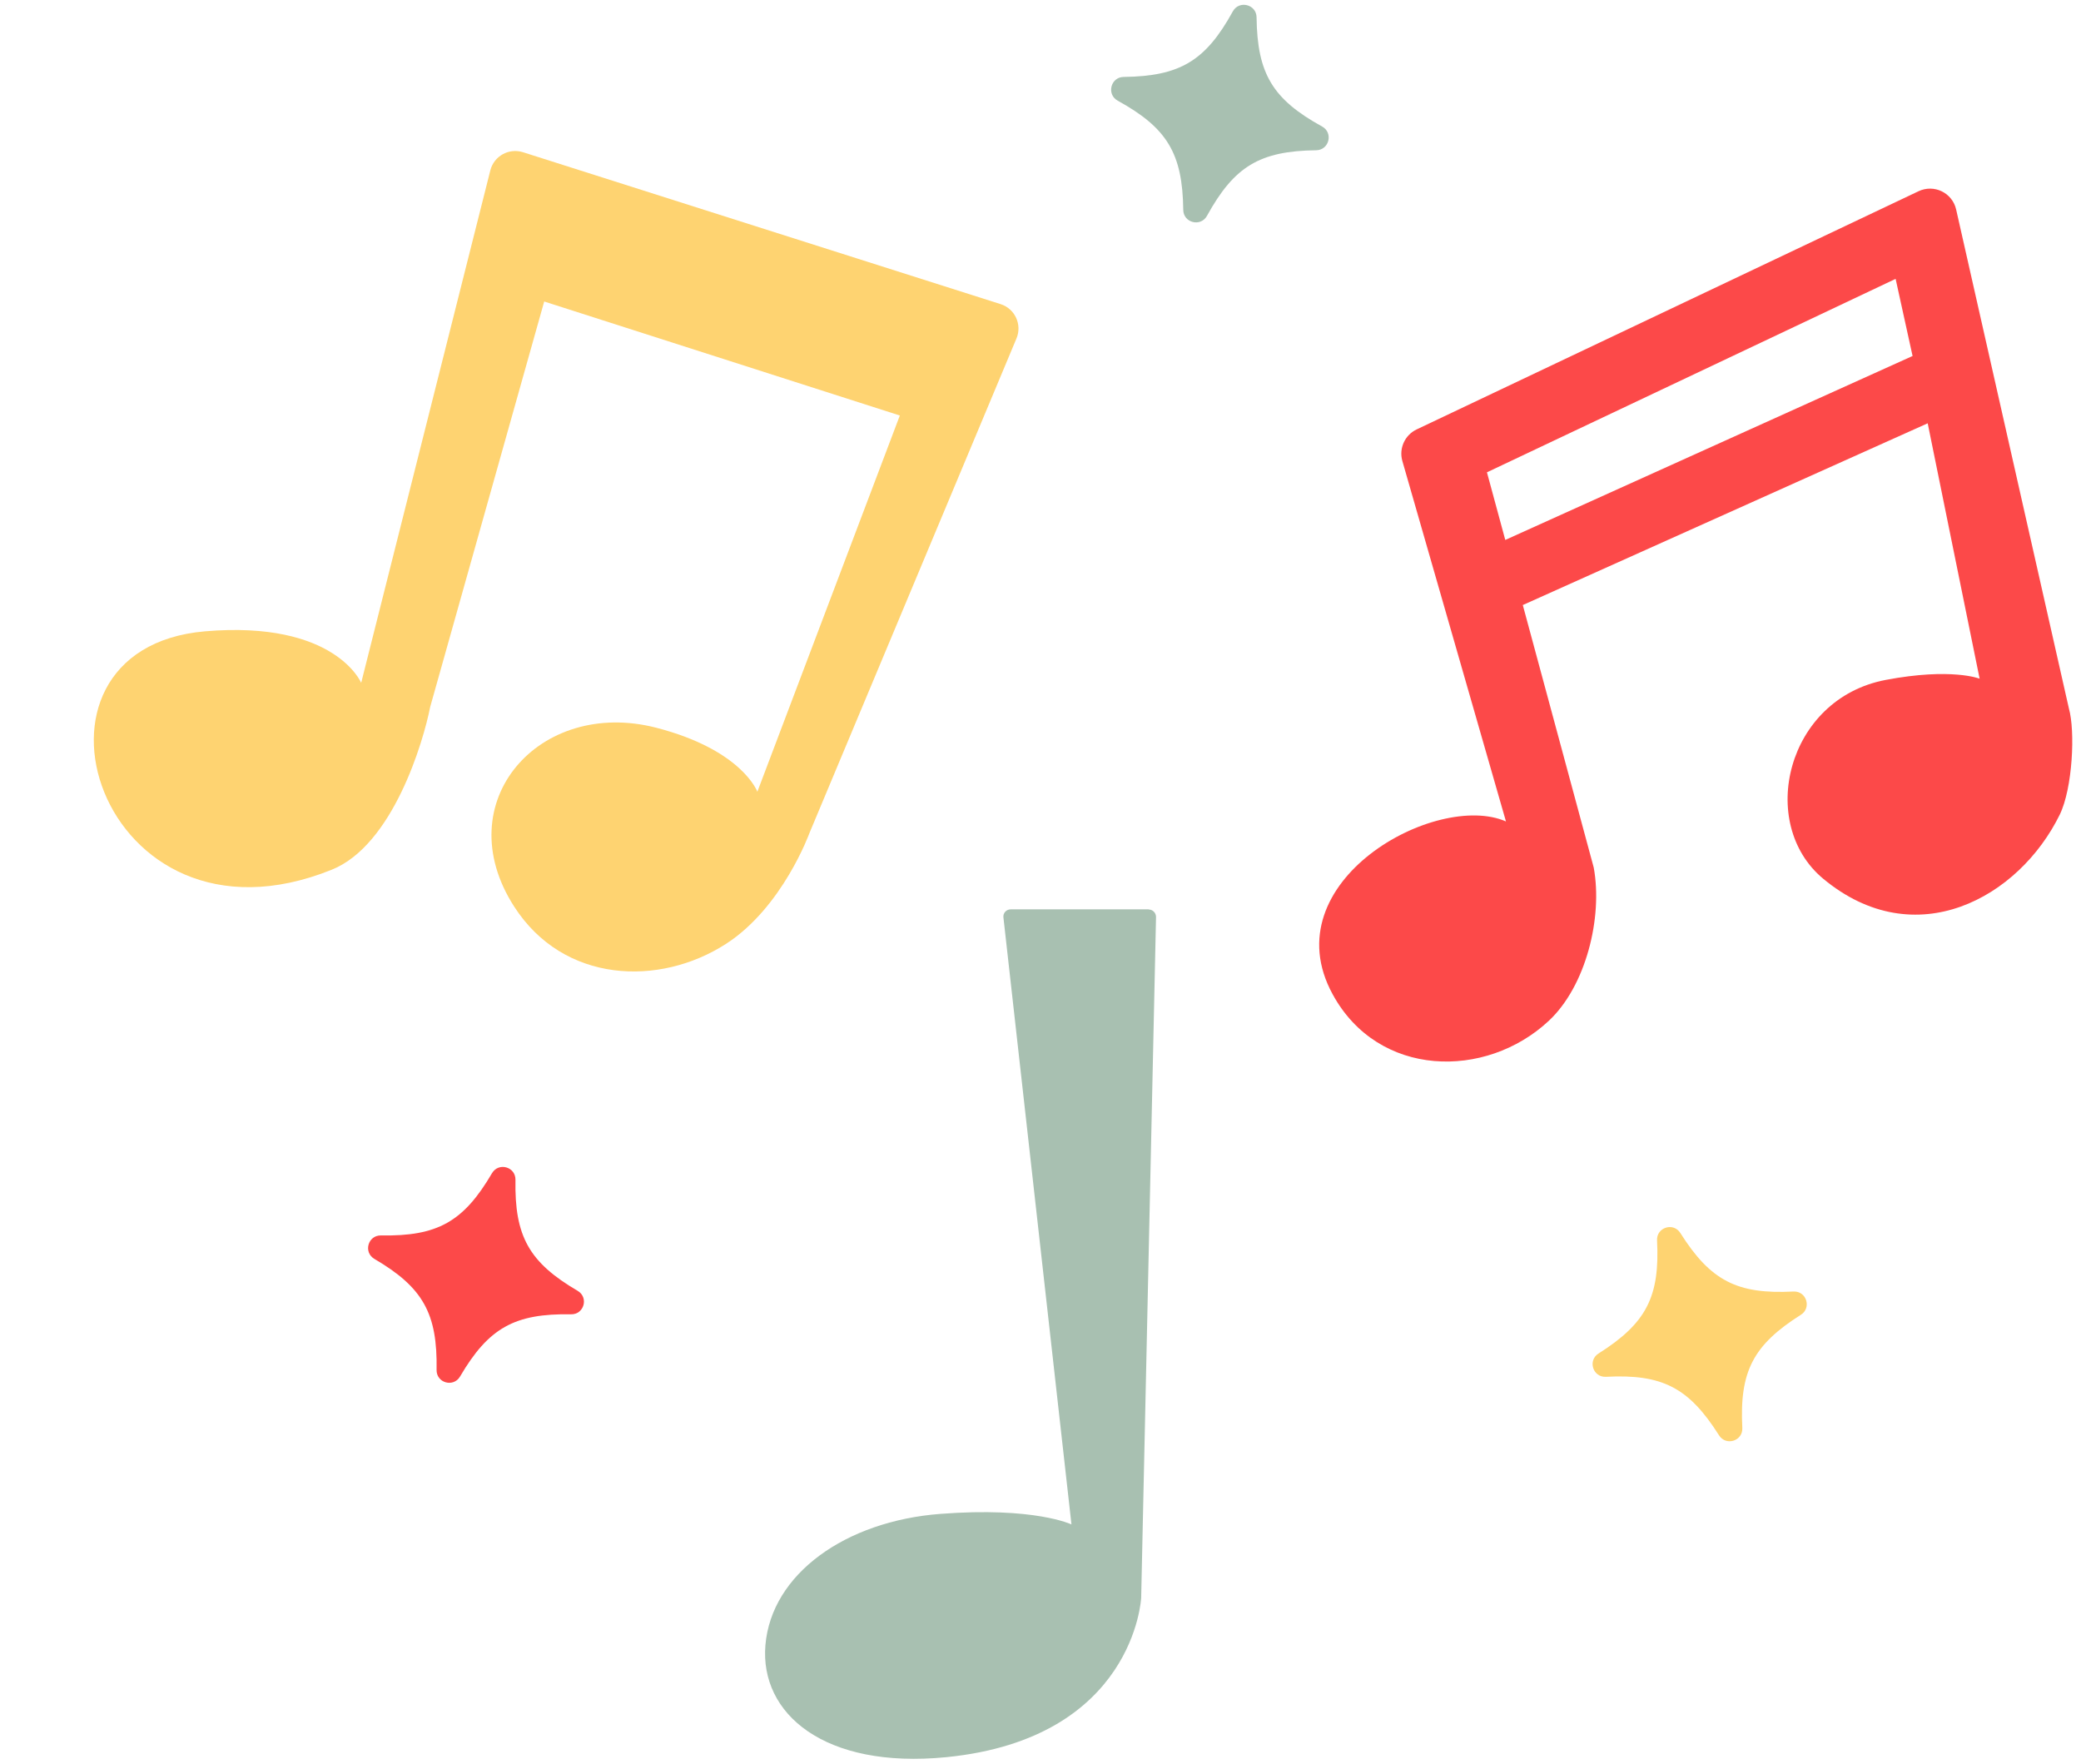 <?xml version="1.0" encoding="UTF-8"?>
<svg id="Layer_2" data-name="Layer 2" xmlns="http://www.w3.org/2000/svg" xmlns:xlink="http://www.w3.org/1999/xlink" viewBox="0 0 149.86 127">
  <defs>
    <style>
      .cls-1 {
        fill: none;
      }

      .cls-2 {
        fill: #fed371;
      }

      .cls-3 {
        fill: #fc4949;
      }

      .cls-4 {
        fill: #a8c0b1;
      }

      .cls-5 {
        clip-path: url(#clippath);
      }
    </style>
    <clipPath id="clippath">
      <rect class="cls-1" width="149.86" height="127"/>
    </clipPath>
  </defs>
  <g id="Layer_1-2" data-name="Layer 1">
    <g class="cls-5">
      <path class="cls-3" d="M137.73,25.63l-1.22-5.55-29.43,13.93,1.32,4.87,29.34-13.25ZM109.66,43.56l5.11,18.91c.66,3.6-.56,8.55-3.25,11.05-4.52,4.21-12.27,4.12-15.56-1.94-4.4-8.09,7.46-14.63,12.49-12.43l-7.46-25.95c-.26-.91.17-1.87,1.03-2.28l36.14-17.15c1.12-.53,2.44.11,2.71,1.32l8.12,35.93c.46,1.62.27,5.73-.66,7.64-2.93,5.98-10.39,10.14-17.04,4.61-4.77-3.97-2.65-12.95,4.5-14.31,4.74-.9,6.77-.09,6.77-.09l-3.74-18.39-29.14,13.08Z"/>
      <path class="cls-4" d="M82.72,65.49c.29,0,.53.24.53.54l-1.07,49.03s-.48,10.12-14.03,11.47c-8.8.87-13.44-3.14-13.03-8.06.43-5.13,5.76-8.94,12.61-9.46,6.77-.52,9.43.76,9.43.76l-4.9-43.71c-.04-.31.21-.58.52-.58h9.95Z"/>
      <path class="cls-2" d="M26.01,49.17l9.3-36.9c.26-1.03,1.33-1.63,2.35-1.31l34.4,10.94c1.03.33,1.56,1.47,1.14,2.47l-14.91,35.62s-1.93,5.34-6,7.97c-4.8,3.1-11.71,2.86-15.27-2.69-4.83-7.52,1.83-15.03,10.23-12.87,6.2,1.6,7.29,4.61,7.29,4.61l10.26-27.09-25.61-8.21-8.21,29.19c-.49,2.51-2.69,9.97-7.1,11.73C7.11,69.38.04,46.73,14.76,45.46c9.38-.8,11.25,3.71,11.25,3.71Z"/>
      <path class="cls-3" d="M41.12,94.64c-4.06-.07-5.94.98-7.99,4.48-.48.81-1.71.46-1.69-.48.07-4.06-.98-5.94-4.48-7.99-.81-.48-.46-1.71.48-1.69,4.06.07,5.94-.98,7.99-4.48.48-.81,1.71-.46,1.69.48-.07,4.06.98,5.94,4.48,7.99.81.48.46,1.71-.48,1.69Z"/>
      <path class="cls-4" d="M94.78,10.82c-4.06.05-5.9,1.16-7.86,4.72-.45.82-1.7.51-1.71-.43-.05-4.06-1.16-5.9-4.72-7.86-.82-.45-.51-1.7.43-1.71,4.06-.05,5.9-1.16,7.86-4.72.45-.82,1.7-.51,1.71.43.05,4.06,1.16,5.9,4.72,7.86.82.45.51,1.7-.43,1.71Z"/>
      <path class="cls-2" d="M129.68,94.68c-3.43,2.17-4.42,4.08-4.21,8.14.05.94-1.18,1.33-1.68.53-2.17-3.43-4.08-4.42-8.14-4.21-.94.05-1.33-1.18-.53-1.68,3.43-2.17,4.42-4.08,4.21-8.14-.05-.94,1.18-1.33,1.68-.53,2.17,3.43,4.08,4.42,8.14,4.21.94-.05,1.33,1.18.53,1.68Z"/>
    </g>
  </g>
</svg>